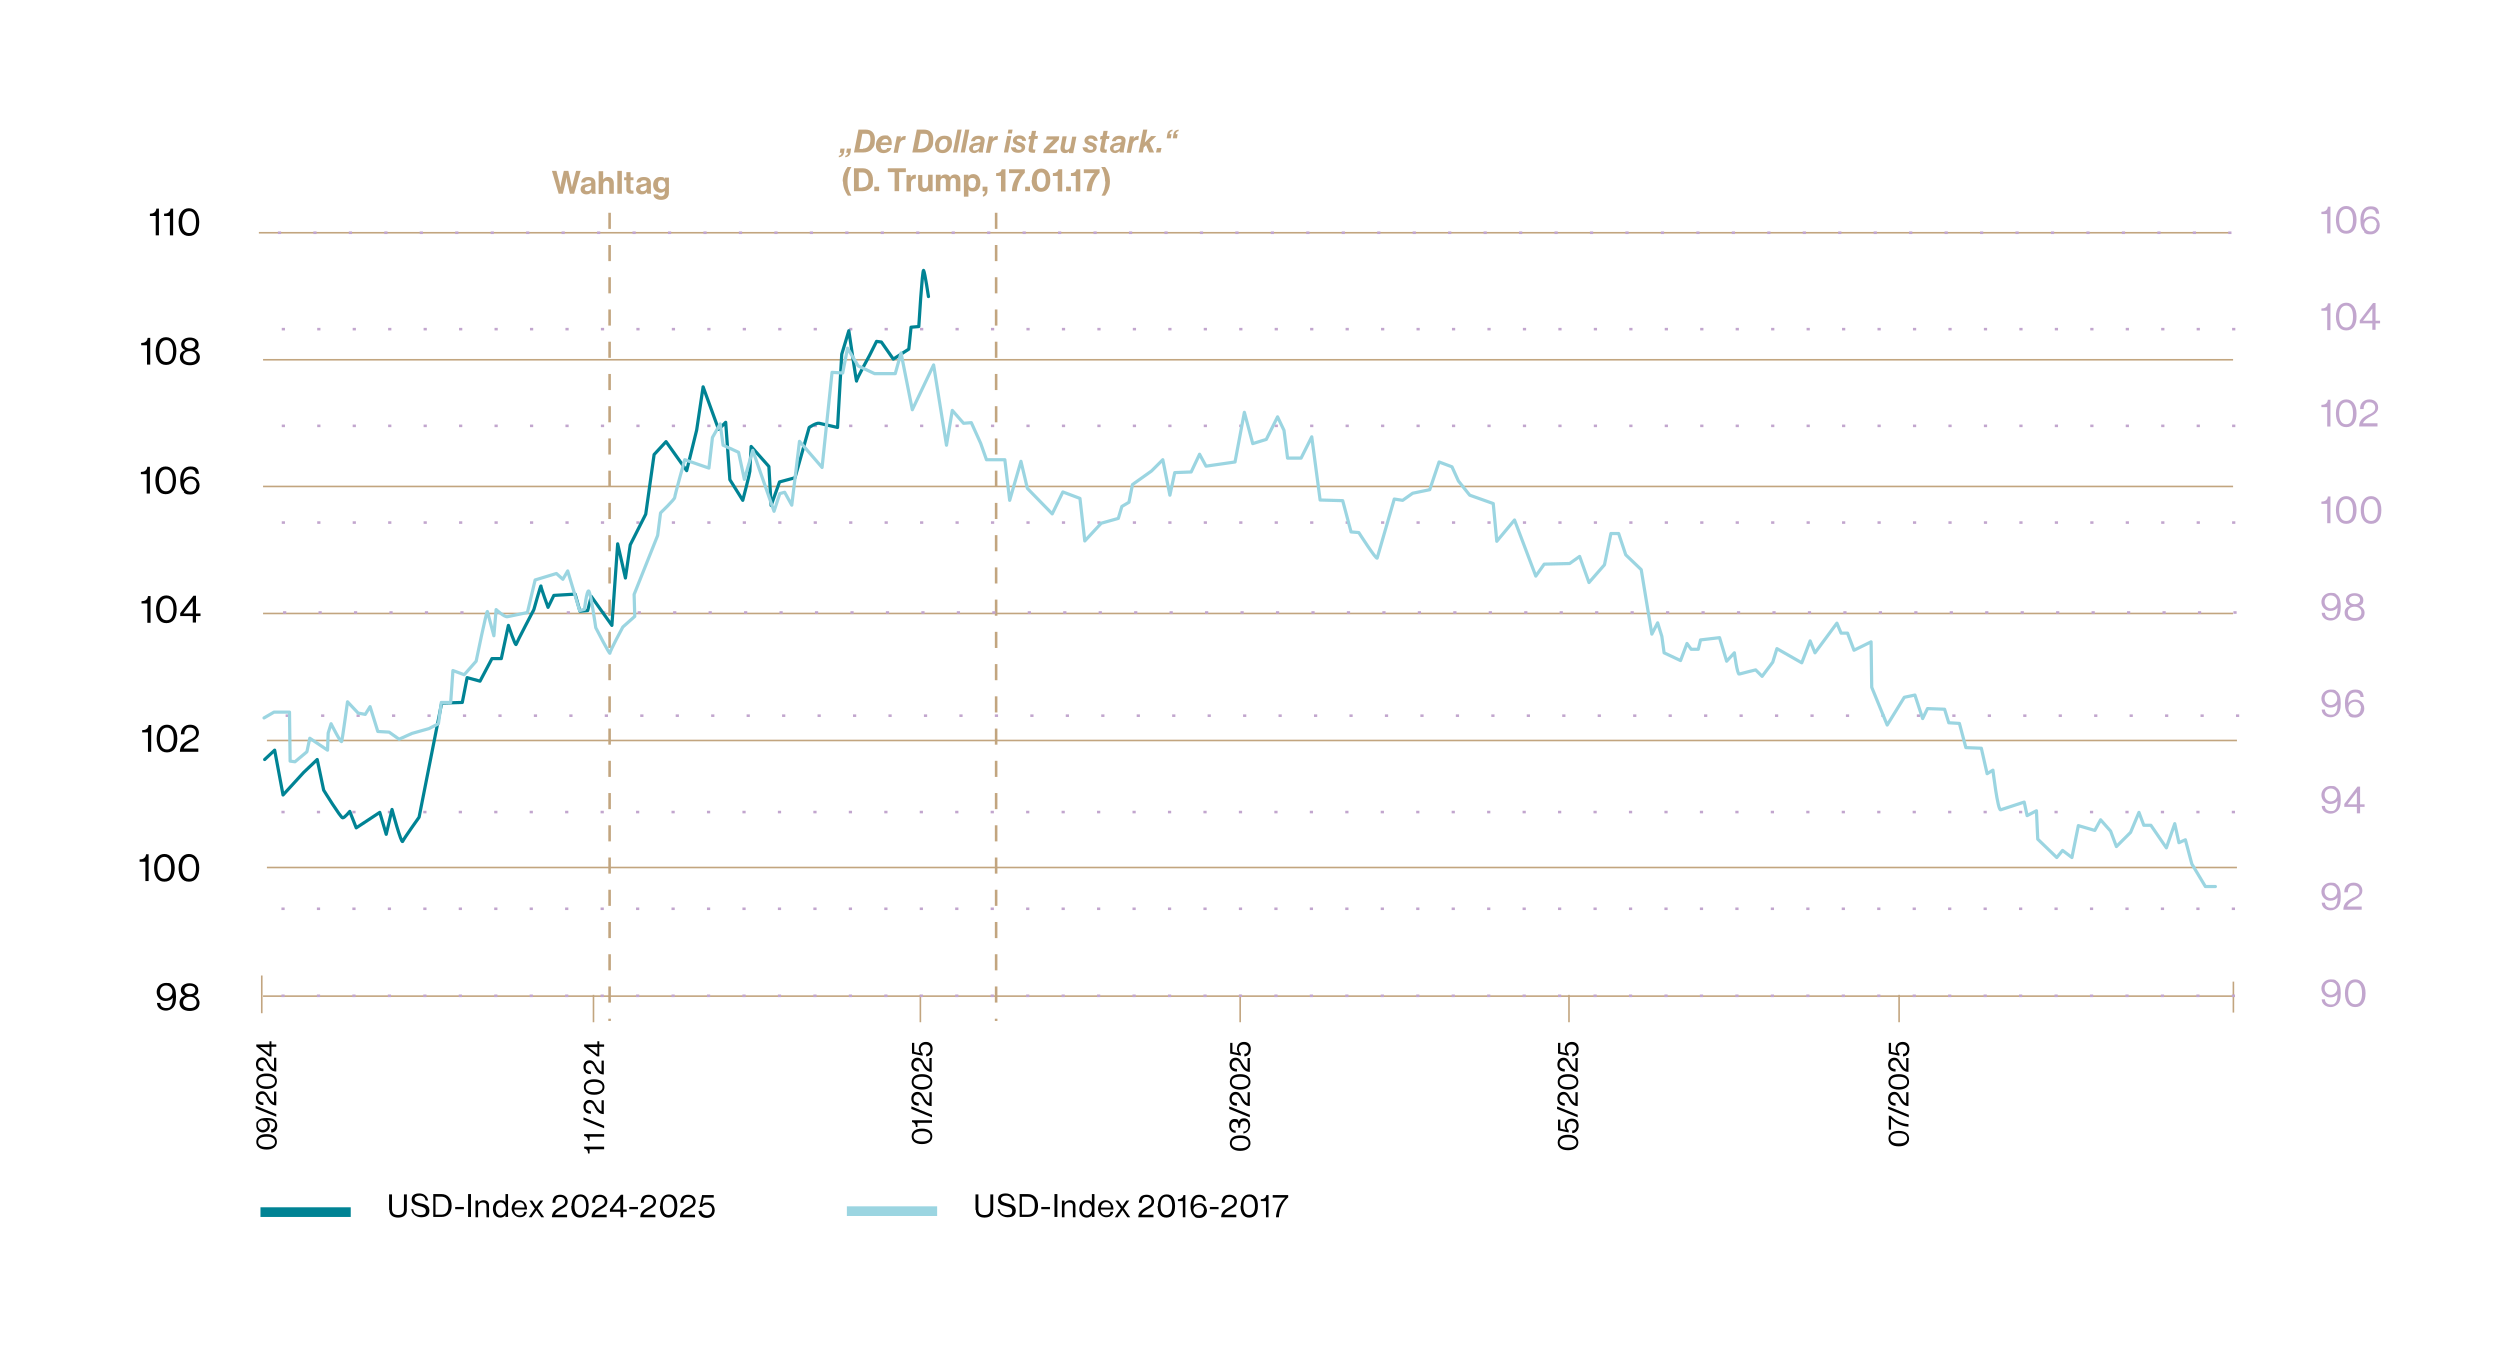<?xml version="1.0" encoding="UTF-8"?>
<svg xmlns="http://www.w3.org/2000/svg" version="1.1" viewBox="0 0 775.5 425.2">
  <defs>
    <style>
      .cls-1 {
        stroke: #9bd5e1;
      }

      .cls-1, .cls-2, .cls-3, .cls-4, .cls-5 {
        fill: none;
      }

      .cls-1, .cls-4 {
        stroke-linecap: round;
        stroke-linejoin: round;
      }

      .cls-6 {
        fill: #9bd5e1;
      }

      .cls-7 {
        isolation: isolate;
      }

      .cls-8 {
        fill: #c2a57f;
      }

      .cls-2 {
        stroke: #c2a6ce;
        stroke-dasharray: 1 10 1 10 1 10;
      }

      .cls-2, .cls-3, .cls-5 {
        stroke-miterlimit: 10;
      }

      .cls-2, .cls-5 {
        stroke-width: .8px;
      }

      .cls-3 {
        stroke-width: .5px;
      }

      .cls-3, .cls-5 {
        stroke: #c2a57f;
      }

      .cls-9 {
        fill: #c2a6ce;
      }

      .cls-4 {
        stroke: #008394;
      }

      .cls-5 {
        stroke-dasharray: 5 5 5 5 5 5;
      }

      .cls-10 {
        fill: #008394;
      }
    </style>
  </defs>
  <!-- Generator: Adobe Illustrator 28.7.4, SVG Export Plug-In . SVG Version: 1.2.0 Build 166)  -->
  <g>
    <g id="Layer_1">
      <rect class="cls-10" x="80.8" y="374.5" width="28" height="3"/>
      <g class="cls-7">
        <g class="cls-7">
          <path d="M120.7,375.3v-4.8h.9v4.7c0,1.2.7,1.7,1.9,1.7s1.8-.5,1.8-1.7v-4.7h.9v4.8c0,1.7-1.2,2.4-2.7,2.4s-2.7-.7-2.7-2.4Z"/>
          <path d="M127.3,375.1h.9c.1,1.2.9,1.8,2.2,1.8s1.7-.4,1.7-1.3-.9-1.2-2.1-1.5c-1.3-.3-2.3-.6-2.3-2s1-1.9,2.4-1.9,2.5.9,2.7,2.2h-.8c-.1-1-.8-1.5-1.8-1.5s-1.6.4-1.6,1.1.8,1,1.9,1.3c1.4.3,2.7.6,2.7,2.2s-1.1,2.1-2.6,2.1-3-1.1-3-2.6Z"/>
          <path d="M134.3,370.4h2.6c2.1,0,3.2,1.5,3.2,3.6s-1.1,3.5-3.2,3.5h-2.5v-7.1ZM136.8,376.8c1.7,0,2.3-1.1,2.3-2.8s-.6-2.8-2.3-2.8h-1.7v5.6h1.6Z"/>
          <path d="M141.2,374.4h2.7v.7h-2.7v-.7Z"/>
          <path d="M145.2,370.4h.9v7.1h-.9v-7.1Z"/>
          <path d="M148.4,373.1h0c.4-.5.9-.8,1.6-.8,1.1,0,1.7.6,1.7,1.7v3.6h-.8v-3.6c0-.7-.4-1-1.2-1s-1.4.6-1.4,1.4v3.2h-.8v-5.2h.8v.7Z"/>
          <path d="M152.9,375c0-1.7,1-2.7,2.3-2.7s1.3.4,1.6.8h0v-2.7h.8v7.1h-.8v-.6h0c-.4.5-.9.8-1.6.8-1.4,0-2.3-1.1-2.3-2.7ZM156.9,375c0-1.2-.6-2-1.6-2s-1.5.9-1.5,2,.5,2,1.5,2,1.6-.9,1.6-2Z"/>
          <path d="M158.7,375c0-1.5,1-2.7,2.4-2.7s2.4,1.2,2.4,2.9h-4c0,1,.6,1.8,1.7,1.8s1.2-.4,1.4-1.1h.8c-.2,1.1-1,1.7-2.2,1.7s-2.5-1.2-2.5-2.7ZM159.6,374.6h3.1c0-1-.6-1.7-1.5-1.7s-1.5.7-1.6,1.7Z"/>
          <path d="M165.9,374.9l-1.7-2.5h.9l1.2,1.9h0l1.3-1.9h.9l-1.7,2.4,2,2.8h-.9l-1.5-2.2h0l-1.5,2.2h-.9l1.9-2.7Z"/>
          <path d="M173.9,374.4c.9-.5,1.4-.9,1.4-1.7s-.6-1.4-1.5-1.4-.8.2-1.1.4c-.3.3-.4.7-.4,1.4h-.9c0-.9.2-1.4.6-1.9.4-.4,1.1-.6,1.8-.6,1.4,0,2.3.9,2.3,2.1s-.9,1.8-2,2.4c-.7.4-1.7,1-1.9,1.7h3.7v.8h-4.7c0-1.8,1.4-2.5,2.6-3.2Z"/>
          <path d="M177.3,374.1c0-2.2,1-3.6,2.7-3.6s2.6,1.3,2.6,3.6-.9,3.6-2.7,3.6-2.7-1.4-2.7-3.6ZM181.8,374.1c0-1.7-.6-2.9-1.8-2.9s-1.8,1.1-1.8,2.9.6,2.8,1.8,2.8,1.8-1.1,1.8-2.8Z"/>
          <path d="M186.2,374.4c.9-.5,1.4-.9,1.4-1.7s-.6-1.4-1.5-1.4-.8.2-1.1.4c-.3.3-.4.7-.4,1.4h-.9c0-.9.2-1.4.6-1.9.4-.4,1.1-.6,1.8-.6,1.4,0,2.3.9,2.3,2.1s-.9,1.8-2,2.4c-.7.4-1.7,1-1.9,1.7h3.7v.8h-4.7c0-1.8,1.4-2.5,2.6-3.2Z"/>
          <path d="M192.4,375.9h-3.2v-.8l3.4-4.5h.7v4.6h1.1v.7h-1.1v1.7h-.8v-1.7ZM190,375.2h2.4v-3.2h0l-2.4,3.2h0Z"/>
          <path d="M195.2,374.4h2.7v.7h-2.7v-.7Z"/>
          <path d="M201.3,374.4c.9-.5,1.4-.9,1.4-1.7s-.6-1.4-1.5-1.4-.8.2-1.1.4c-.3.3-.4.7-.4,1.4h-.9c0-.9.2-1.4.6-1.9.4-.4,1.1-.6,1.8-.6,1.4,0,2.3.9,2.3,2.1s-.9,1.8-2,2.4c-.7.4-1.7,1-1.9,1.7h3.7v.8h-4.7c0-1.8,1.4-2.5,2.6-3.2Z"/>
          <path d="M204.8,374.1c0-2.2,1-3.6,2.7-3.6s2.6,1.3,2.6,3.6-.9,3.6-2.7,3.6-2.7-1.4-2.7-3.6ZM209.2,374.1c0-1.7-.6-2.9-1.8-2.9s-1.8,1.1-1.8,2.9.6,2.8,1.8,2.8,1.8-1.1,1.8-2.8Z"/>
          <path d="M213.6,374.4c.9-.5,1.4-.9,1.4-1.7s-.6-1.4-1.5-1.4-.8.2-1.1.4c-.3.3-.4.7-.4,1.4h-.9c0-.9.2-1.4.6-1.9.4-.4,1.1-.6,1.8-.6,1.4,0,2.3.9,2.3,2.1s-.9,1.8-2,2.4c-.7.4-1.7,1-1.9,1.7h3.7v.8h-4.7c0-1.8,1.4-2.5,2.6-3.2Z"/>
          <path d="M216.8,375.6h.8c.1.8.7,1.4,1.7,1.4s1.6-.7,1.6-1.7-.7-1.6-1.6-1.6-1.2.3-1.5.7h-.8l.8-3.7h3.6v.8h-3.1l-.5,2.1h0c.4-.4.9-.6,1.6-.6,1.2,0,2.3.9,2.3,2.4s-1,2.4-2.5,2.4-2.5-.9-2.5-2.1Z"/>
        </g>
      </g>
      <g class="cls-7">
        <g class="cls-7">
          <path d="M302.6,375.3v-4.8h.9v4.7c0,1.2.7,1.7,1.9,1.7s1.8-.5,1.8-1.7v-4.7h.9v4.8c0,1.7-1.2,2.4-2.7,2.4s-2.7-.7-2.7-2.4Z"/>
          <path d="M309.2,375.1h.9c.1,1.2.9,1.8,2.2,1.8s1.7-.4,1.7-1.3-.9-1.2-2.1-1.5c-1.3-.3-2.3-.6-2.3-2s1-1.9,2.4-1.9,2.5.9,2.7,2.2h-.8c-.1-1-.8-1.5-1.8-1.5s-1.6.4-1.6,1.1.8,1,1.9,1.3c1.4.3,2.7.6,2.7,2.2s-1.1,2.1-2.6,2.1-3-1.1-3-2.6Z"/>
          <path d="M316.2,370.4h2.6c2.1,0,3.2,1.5,3.2,3.6s-1.1,3.5-3.2,3.5h-2.5v-7.1ZM318.7,376.8c1.7,0,2.3-1.1,2.3-2.8s-.6-2.8-2.3-2.8h-1.7v5.6h1.6Z"/>
          <path d="M323,374.4h2.7v.7h-2.7v-.7Z"/>
          <path d="M327.1,370.4h.9v7.1h-.9v-7.1Z"/>
          <path d="M330.3,373.1h0c.4-.5.9-.8,1.6-.8,1.1,0,1.7.6,1.7,1.7v3.6h-.8v-3.6c0-.7-.4-1-1.2-1s-1.4.6-1.4,1.4v3.2h-.8v-5.2h.8v.7Z"/>
          <path d="M334.8,375c0-1.7,1-2.7,2.3-2.7s1.3.4,1.6.8h0v-2.7h.8v7.1h-.8v-.6h0c-.4.5-.9.8-1.6.8-1.4,0-2.3-1.1-2.3-2.7ZM338.7,375c0-1.2-.6-2-1.6-2s-1.5.9-1.5,2,.5,2,1.5,2,1.6-.9,1.6-2Z"/>
          <path d="M340.6,375c0-1.5,1-2.7,2.4-2.7s2.4,1.2,2.4,2.9h-4c0,1,.6,1.8,1.7,1.8s1.2-.4,1.4-1.1h.8c-.2,1.1-1,1.7-2.2,1.7s-2.5-1.2-2.5-2.7ZM341.5,374.6h3.1c0-1-.6-1.7-1.5-1.7s-1.5.7-1.6,1.7Z"/>
          <path d="M347.7,374.9l-1.7-2.5h.9l1.2,1.9h0l1.3-1.9h.9l-1.7,2.4,2,2.8h-.9l-1.5-2.2h0l-1.5,2.2h-.9l1.9-2.7Z"/>
          <path d="M355.8,374.4c.9-.5,1.4-.9,1.4-1.7s-.6-1.4-1.5-1.4-.8.2-1.1.4c-.3.3-.4.7-.4,1.4h-.9c0-.9.2-1.4.6-1.9.4-.4,1.1-.6,1.8-.6,1.4,0,2.3.9,2.3,2.1s-.9,1.8-2,2.4c-.7.4-1.7,1-1.9,1.7h3.7v.8h-4.7c0-1.8,1.4-2.5,2.6-3.2Z"/>
          <path d="M359.2,374.1c0-2.2,1-3.6,2.7-3.6s2.6,1.3,2.6,3.6-.9,3.6-2.7,3.6-2.7-1.4-2.7-3.6ZM363.6,374.1c0-1.7-.6-2.9-1.8-2.9s-1.8,1.1-1.8,2.9.6,2.8,1.8,2.8,1.8-1.1,1.8-2.8Z"/>
          <path d="M366.9,372.6h-1.5v-.6c.8,0,1.6-.3,1.7-1.3h.6v6.9h-.8v-5Z"/>
          <path d="M370.3,377.1c-.7-.7-1-1.6-1-3,0-2.1.9-3.5,2.6-3.5s2,.9,2.2,1.9h-.8c0-.6-.5-1.2-1.3-1.2-1.3,0-1.8,1.1-1.8,2.8h0c.4-.6,1.1-.9,1.9-.9,1.3,0,2.2,1,2.3,2.3,0,1.3-1,2.3-2.3,2.3s-1.3-.2-1.7-.6ZM373.5,375.4c0-1-.7-1.6-1.6-1.6s-1.7.6-1.7,1.6.7,1.6,1.7,1.6,1.5-.7,1.5-1.6Z"/>
          <path d="M375.3,374.4h2.7v.7h-2.7v-.7Z"/>
          <path d="M381.5,374.4c.9-.5,1.4-.9,1.4-1.7s-.6-1.4-1.5-1.4-.8.2-1.1.4c-.3.3-.4.7-.4,1.4h-.9c0-.9.2-1.4.6-1.9.4-.4,1.1-.6,1.8-.6,1.4,0,2.3.9,2.3,2.1s-.9,1.8-2,2.4c-.7.4-1.7,1-1.9,1.7h3.7v.8h-4.7c0-1.8,1.4-2.5,2.6-3.2Z"/>
          <path d="M384.9,374.1c0-2.2,1-3.6,2.7-3.6s2.6,1.3,2.6,3.6-.9,3.6-2.7,3.6-2.7-1.4-2.7-3.6ZM389.3,374.1c0-1.7-.6-2.9-1.8-2.9s-1.8,1.1-1.8,2.9.6,2.8,1.8,2.8,1.8-1.1,1.8-2.8Z"/>
          <path d="M392.6,372.6h-1.5v-.6c.8,0,1.6-.3,1.7-1.3h.7v6.9h-.8v-5Z"/>
          <path d="M398.7,371.5h0s-3.9,0-3.9,0v-.8h4.8v.7c-1.4,1.2-2.8,3.4-2.9,6.2h-.9c.1-2.4,1.4-4.8,2.9-6.1Z"/>
        </g>
      </g>
      <rect class="cls-6" x="262.7" y="374.2" width="28" height="3"/>
      <g class="cls-7">
        <g class="cls-7">
          <path d="M48.7,311.1h1c0,.9.7,1.6,1.8,1.6s1.1-.2,1.4-.5c.5-.5.7-1.5.7-2.7h0c-.5.7-1.3,1-2.3,1-1.5,0-2.7-1.2-2.7-2.8,0-1.5,1.2-2.8,2.9-2.8s1.4.3,1.9.6c.9.7,1.2,1.9,1.2,3.7s-.3,2.9-1.2,3.6c-.5.4-1.2.7-1.9.7-1.6,0-2.8-1-2.8-2.4ZM53.5,307.7c0-1.2-.9-2-2-2s-1.9.8-1.9,2,.9,2,1.9,2,2-.8,2-2Z"/>
          <path d="M55.7,311c0-1.2.8-1.8,1.7-2.1h0c-.8-.3-1.3-.9-1.3-1.8,0-1.3,1.2-2.1,2.7-2.1s2.7.8,2.7,2.1-.5,1.5-1.3,1.8h0c.9.3,1.7,1.1,1.7,2.2,0,1.9-1.6,2.5-3.1,2.5s-3.1-.7-3.1-2.5ZM61,311c0-1.1-.8-1.8-2.1-1.8s-2.1.7-2.1,1.8.8,1.7,2.1,1.7,2.1-.6,2.1-1.7ZM60.6,307.1c0-.8-.7-1.3-1.7-1.3s-1.7.5-1.7,1.3.7,1.3,1.7,1.3,1.7-.5,1.7-1.3Z"/>
        </g>
      </g>
      <g class="cls-7">
        <g class="cls-7">
          <path d="M45.5,147.1h-1.8v-.7c1,0,1.9-.4,2-1.6h.8v8.3h-1v-6Z"/>
          <path d="M48.2,149c0-2.7,1.3-4.3,3.2-4.3s3.2,1.6,3.2,4.3-1.1,4.3-3.2,4.3-3.2-1.7-3.2-4.3ZM53.6,149c0-2.1-.7-3.4-2.1-3.4s-2.2,1.3-2.2,3.4.7,3.4,2.2,3.4,2.1-1.3,2.1-3.4Z"/>
          <path d="M57.1,152.5c-.9-.8-1.2-1.9-1.2-3.6,0-2.6,1.1-4.2,3.2-4.2s2.5,1.1,2.6,2.3h-1c0-.8-.6-1.4-1.6-1.4-1.6,0-2.2,1.3-2.2,3.3h0c.5-.7,1.3-1.1,2.3-1.1,1.5,0,2.7,1.2,2.7,2.8,0,1.5-1.2,2.8-2.8,2.8s-1.6-.3-2.1-.7ZM61,150.5c0-1.2-.8-2-1.9-2s-2,.8-2,2,.9,2,2,2,1.8-.8,1.8-2Z"/>
        </g>
      </g>
      <g class="cls-7">
        <g class="cls-7">
          <path d="M45.6,107.1h-1.8v-.7c1,0,1.9-.4,2-1.6h.8v8.3h-1v-6Z"/>
          <path d="M48.3,108.9c0-2.7,1.3-4.3,3.2-4.3s3.2,1.6,3.2,4.3-1.1,4.3-3.2,4.3-3.2-1.7-3.2-4.3ZM53.7,108.9c0-2.1-.7-3.4-2.1-3.4s-2.2,1.3-2.2,3.4.7,3.4,2.2,3.4,2.1-1.3,2.1-3.4Z"/>
          <path d="M55.8,110.7c0-1.2.8-1.8,1.7-2.1h0c-.8-.3-1.3-.9-1.3-1.8,0-1.3,1.2-2.1,2.7-2.1s2.7.8,2.7,2.1-.5,1.5-1.3,1.8h0c.9.3,1.7,1.1,1.7,2.2,0,1.9-1.6,2.5-3.1,2.5s-3.1-.7-3.1-2.5ZM61,110.7c0-1.1-.8-1.8-2.1-1.8s-2.1.7-2.1,1.8.8,1.7,2.1,1.7,2.1-.6,2.1-1.7ZM60.6,106.8c0-.8-.7-1.3-1.7-1.3s-1.7.5-1.7,1.3.7,1.3,1.7,1.3,1.7-.5,1.7-1.3Z"/>
        </g>
      </g>
      <line class="cls-3" x1="693.9" y1="229.7" x2="82.8" y2="229.7"/>
      <line class="cls-3" x1="691.4" y1="72.2" x2="80.3" y2="72.2"/>
      <g class="cls-7">
        <g class="cls-7">
          <path d="M48.3,67h-1.8v-.7c1,0,1.9-.4,2-1.6h.8v8.3h-1v-6Z"/>
          <path d="M52.7,67h-1.8v-.7c1,0,1.9-.4,2-1.6h.8v8.3h-1v-6Z"/>
          <path d="M55.4,68.9c0-2.7,1.3-4.3,3.2-4.3s3.2,1.6,3.2,4.3-1.1,4.3-3.2,4.3-3.2-1.7-3.2-4.3ZM60.8,68.9c0-2.1-.7-3.4-2.1-3.4s-2.2,1.3-2.2,3.4.7,3.4,2.2,3.4,2.1-1.3,2.1-3.4Z"/>
        </g>
      </g>
      <g class="cls-7">
        <g class="cls-7">
          <path d="M45.7,187.2h-1.8v-.7c1,0,1.9-.4,2-1.6h.8v8.3h-1v-6Z"/>
          <path d="M48.4,189c0-2.7,1.3-4.3,3.2-4.3s3.2,1.6,3.2,4.3-1.1,4.3-3.2,4.3-3.2-1.7-3.2-4.3ZM53.8,189c0-2.1-.7-3.4-2.1-3.4s-2.2,1.3-2.2,3.4.7,3.4,2.2,3.4,2.1-1.3,2.1-3.4Z"/>
          <path d="M59.8,191.1h-3.9v-.9l4.1-5.4h.8v5.5h1.4v.8h-1.4v2h-1v-2ZM56.9,190.3h2.9v-3.8h0l-2.9,3.8h0Z"/>
        </g>
      </g>
      <line class="cls-3" x1="692.7" y1="190.3" x2="81.6" y2="190.3"/>
      <line class="cls-3" x1="692.7" y1="111.6" x2="81.6" y2="111.6"/>
      <g class="cls-7">
        <g class="cls-7">
          <path d="M45.9,227.2h-1.8v-.7c1,0,1.9-.4,2-1.6h.8v8.3h-1v-6Z"/>
          <path d="M48.6,229.1c0-2.7,1.3-4.3,3.2-4.3s3.2,1.6,3.2,4.3-1.1,4.3-3.2,4.3-3.2-1.7-3.2-4.3ZM53.9,229.1c0-2.1-.7-3.4-2.1-3.4s-2.2,1.3-2.2,3.4.7,3.4,2.2,3.4,2.1-1.3,2.1-3.4Z"/>
          <path d="M59.1,229.4c1.1-.6,1.7-1,1.7-2s-.7-1.7-1.8-1.7-1,.2-1.3.5c-.3.3-.5.8-.5,1.6h-1.1c0-1.1.3-1.7.8-2.2.5-.5,1.3-.8,2.1-.8,1.7,0,2.7,1.1,2.7,2.5s-1.1,2.1-2.4,2.8c-.9.5-2,1.2-2.3,2.1h4.5v1h-5.7c0-2.2,1.6-3,3.1-3.8Z"/>
        </g>
      </g>
      <line class="cls-3" x1="692.7" y1="150.9" x2="81.6" y2="150.9"/>
      <g class="cls-7">
        <g class="cls-7">
          <path d="M45.1,267.3h-1.8v-.7c1,0,1.9-.4,2-1.6h.8v8.3h-1v-6Z"/>
          <path d="M47.8,269.2c0-2.7,1.3-4.3,3.2-4.3s3.2,1.6,3.2,4.3-1.1,4.3-3.2,4.3-3.2-1.7-3.2-4.3ZM53.1,269.2c0-2.1-.7-3.4-2.1-3.4s-2.2,1.3-2.2,3.4.7,3.4,2.2,3.4,2.1-1.3,2.1-3.4Z"/>
          <path d="M55.4,269.2c0-2.7,1.3-4.3,3.2-4.3s3.2,1.6,3.2,4.3-1.1,4.3-3.2,4.3-3.2-1.7-3.2-4.3ZM60.8,269.2c0-2.1-.7-3.4-2.1-3.4s-2.2,1.3-2.2,3.4.7,3.4,2.2,3.4,2.1-1.3,2.1-3.4Z"/>
        </g>
      </g>
      <line class="cls-3" x1="693.9" y1="269.1" x2="82.8" y2="269.1"/>
      <g class="cls-7">
        <g class="cls-7">
          <path d="M82.7,356.6c-2,0-3.2-.9-3.2-2.4s1.2-2.4,3.2-2.4,3.2.9,3.2,2.4-1.3,2.4-3.2,2.4ZM82.7,352.6c-1.6,0-2.6.5-2.6,1.6s1,1.6,2.6,1.6,2.6-.5,2.6-1.6-1-1.6-2.6-1.6Z"/>
          <path d="M84.1,351.1v-.8c.7,0,1.2-.5,1.2-1.3s-.1-.8-.4-1c-.4-.4-1.1-.5-2-.5h0c.5.4.8,1,.8,1.7,0,1.1-.9,2-2.1,2.1-1.2,0-2.1-.9-2.1-2.2s.2-1.1.5-1.4c.5-.7,1.4-.9,2.8-.9s2.2.3,2.7.9c.3.4.5.9.5,1.5,0,1.2-.7,2.1-1.8,2.1ZM81.5,347.5c-.9,0-1.5.7-1.5,1.5s.6,1.5,1.5,1.5,1.5-.6,1.5-1.4-.6-1.5-1.5-1.5Z"/>
          <path d="M79.3,343.8v-.8l6.4,2.6v.8l-6.4-2.6Z"/>
          <path d="M82.9,340.6c-.5-.8-.8-1.3-1.5-1.3s-1.3.5-1.3,1.3.1.8.4,1c.3.2.6.4,1.2.4v.8c-.8,0-1.3-.2-1.7-.6-.4-.4-.6-1-.6-1.6,0-1.3.8-2.1,1.9-2.1s1.6.8,2.1,1.8c.4.7.9,1.5,1.6,1.7v-3.4h.7v4.3c-1.6,0-2.3-1.2-2.9-2.3Z"/>
          <path d="M82.7,337.8c-2,0-3.2-.9-3.2-2.4s1.2-2.4,3.2-2.4,3.2.9,3.2,2.4-1.3,2.4-3.2,2.4ZM82.7,333.8c-1.6,0-2.6.5-2.6,1.6s1,1.6,2.6,1.6,2.6-.5,2.6-1.6-1-1.6-2.6-1.6Z"/>
          <path d="M82.9,330.1c-.5-.8-.8-1.3-1.5-1.3s-1.3.5-1.3,1.3.1.8.4,1c.3.2.6.4,1.2.4v.8c-.8,0-1.3-.2-1.7-.6-.4-.4-.6-1-.6-1.6,0-1.3.8-2.1,1.9-2.1s1.6.8,2.1,1.8c.4.7.9,1.5,1.6,1.7v-3.4h.7v4.3c-1.6,0-2.3-1.2-2.9-2.3Z"/>
          <path d="M84.2,324.8v2.9h-.7l-4-3.1v-.6h4.1v-1h.6v1h1.5v.7h-1.5ZM83.6,327v-2.2h-2.9s2.9,2.2,2.9,2.2h0Z"/>
        </g>
      </g>
      <g class="cls-7">
        <g class="cls-7">
          <path d="M182.9,356.5v1.3h-.5c0-.8-.3-1.4-1.2-1.5v-.6h6.2v.8h-4.5Z"/>
          <path d="M182.9,352.5v1.4h-.5c0-.8-.3-1.4-1.2-1.5v-.6h6.2v.8h-4.5Z"/>
          <path d="M181,347.4v-.8l6.4,2.6v.8l-6.4-2.6Z"/>
          <path d="M184.5,343.3c-.5-.8-.8-1.3-1.5-1.3s-1.3.5-1.3,1.3.1.8.4,1c.3.2.6.4,1.2.4v.8c-.8,0-1.3-.2-1.7-.6-.4-.4-.6-1-.6-1.6,0-1.3.8-2.1,1.9-2.1s1.6.8,2.1,1.8c.4.7.9,1.5,1.6,1.7v-3.4h.7v4.3c-1.6,0-2.3-1.2-2.9-2.3Z"/>
          <path d="M184.3,339.6c-2,0-3.2-.9-3.2-2.4s1.2-2.4,3.2-2.4,3.2.9,3.2,2.4-1.3,2.4-3.2,2.4ZM184.3,335.6c-1.6,0-2.6.5-2.6,1.6s1,1.6,2.6,1.6,2.6-.5,2.6-1.6-1-1.6-2.6-1.6Z"/>
          <path d="M184.5,331c-.5-.8-.8-1.3-1.5-1.3s-1.3.5-1.3,1.3.1.8.4,1c.3.2.6.4,1.2.4v.8c-.8,0-1.3-.2-1.7-.6-.4-.4-.6-1-.6-1.6,0-1.3.8-2.1,1.9-2.1s1.6.8,2.1,1.8c.4.7.9,1.5,1.6,1.7v-3.4h.7v4.3c-1.6,0-2.3-1.2-2.9-2.3Z"/>
          <path d="M185.9,324.8v2.9h-.7l-4-3.1v-.6h4.1v-1h.6v1h1.5v.7h-1.5ZM185.3,327v-2.2h-2.9s2.9,2.2,2.9,2.2h0Z"/>
        </g>
      </g>
      <g class="cls-7">
        <g class="cls-7">
          <path d="M286,354.9c-2,0-3.2-.9-3.2-2.4s1.2-2.4,3.2-2.4,3.2.9,3.2,2.4-1.3,2.4-3.2,2.4ZM286,350.9c-1.6,0-2.6.5-2.6,1.6s1,1.6,2.6,1.6,2.6-.5,2.6-1.6-1-1.6-2.6-1.6Z"/>
          <path d="M284.6,348.2v1.4h-.5c0-.8-.3-1.4-1.2-1.5v-.6h6.2v.8h-4.5Z"/>
          <path d="M282.7,344v-.8l6.4,2.6v.8l-6.4-2.6Z"/>
          <path d="M286.2,340.8c-.5-.8-.8-1.3-1.5-1.3s-1.3.5-1.3,1.3.1.8.4,1c.3.2.6.4,1.2.4v.8c-.8,0-1.3-.2-1.7-.6-.4-.4-.6-1-.6-1.6,0-1.3.8-2.1,1.9-2.1s1.6.8,2.1,1.8c.4.7.9,1.5,1.6,1.7v-3.4h.7v4.3c-1.6,0-2.3-1.2-2.9-2.3Z"/>
          <path d="M286,338c-2,0-3.2-.9-3.2-2.4s1.2-2.4,3.2-2.4,3.2.9,3.2,2.4-1.3,2.4-3.2,2.4ZM286,334c-1.6,0-2.6.5-2.6,1.6s1,1.6,2.6,1.6,2.6-.5,2.6-1.6-1-1.6-2.6-1.6Z"/>
          <path d="M286.2,330.2c-.5-.8-.8-1.3-1.5-1.3s-1.3.5-1.3,1.3.1.8.4,1c.3.2.6.4,1.2.4v.8c-.8,0-1.3-.2-1.7-.6-.4-.4-.6-1-.6-1.6,0-1.3.8-2.1,1.9-2.1s1.6.8,2.1,1.8c.4.7.9,1.5,1.6,1.7v-3.4h.7v4.3c-1.6,0-2.3-1.2-2.9-2.3Z"/>
          <path d="M287.3,327.6v-.7c.8,0,1.3-.6,1.3-1.5s-.6-1.4-1.5-1.4-1.5.6-1.5,1.4.3,1.1.6,1.4v.7l-3.3-.7v-3.3h.7v2.8l1.9.4h0c-.3-.4-.5-.8-.5-1.4,0-1.1.8-2.1,2.2-2.1s2.1.9,2.1,2.2-.8,2.2-1.9,2.3Z"/>
        </g>
      </g>
      <g class="cls-7">
        <g class="cls-7">
          <path d="M384.7,357c-2,0-3.2-.9-3.2-2.4s1.2-2.4,3.2-2.4,3.2.9,3.2,2.4-1.3,2.4-3.2,2.4ZM384.7,353c-1.6,0-2.6.5-2.6,1.6s1,1.6,2.6,1.6,2.6-.5,2.6-1.6-1-1.6-2.6-1.6Z"/>
          <path d="M385.7,351.7v-.7c1,0,1.5-.7,1.5-1.7s-.4-1.5-1.3-1.5-1.2.6-1.2,1.6v.4h-.6v-.4c0-1-.4-1.4-1.1-1.4s-1.1.6-1.1,1.3.6,1.4,1.4,1.4v.7c-1.2,0-2-.8-2-2.2s.6-2.1,1.7-2.1,1.1.4,1.3,1h0c.2-.9.8-1.2,1.6-1.2,1.2,0,1.9,1,1.9,2.2s-.8,2.4-2.2,2.5Z"/>
          <path d="M381.3,344v-.8l6.4,2.6v.8l-6.4-2.6Z"/>
          <path d="M384.9,340.8c-.5-.8-.8-1.3-1.5-1.3s-1.3.5-1.3,1.3.1.8.4,1c.3.2.6.4,1.2.4v.8c-.8,0-1.3-.2-1.7-.6-.4-.4-.6-1-.6-1.6,0-1.3.8-2.1,1.9-2.1s1.6.8,2.1,1.8c.4.7.9,1.5,1.6,1.7v-3.4h.7v4.3c-1.6,0-2.3-1.2-2.9-2.3Z"/>
          <path d="M384.7,338c-2,0-3.2-.9-3.2-2.4s1.2-2.4,3.2-2.4,3.2.9,3.2,2.4-1.3,2.4-3.2,2.4ZM384.7,334c-1.6,0-2.6.5-2.6,1.6s1,1.6,2.6,1.6,2.6-.5,2.6-1.6-1-1.6-2.6-1.6Z"/>
          <path d="M384.9,330.2c-.5-.8-.8-1.3-1.5-1.3s-1.3.5-1.3,1.3.1.8.4,1c.3.2.6.4,1.2.4v.8c-.8,0-1.3-.2-1.7-.6-.4-.4-.6-1-.6-1.6,0-1.3.8-2.1,1.9-2.1s1.6.8,2.1,1.8c.4.7.9,1.5,1.6,1.7v-3.4h.7v4.3c-1.6,0-2.3-1.2-2.9-2.3Z"/>
          <path d="M386,327.6v-.7c.8,0,1.3-.6,1.3-1.5s-.6-1.4-1.5-1.4-1.5.6-1.5,1.4.3,1.1.6,1.4v.7l-3.3-.7v-3.3h.7v2.8l1.9.4h0c-.3-.4-.5-.8-.5-1.4,0-1.1.8-2.1,2.2-2.1s2.1.9,2.1,2.2-.8,2.2-1.9,2.3Z"/>
        </g>
      </g>
      <g class="cls-7">
        <g class="cls-7">
          <path d="M486.4,356.8c-2,0-3.2-.9-3.2-2.4s1.2-2.4,3.2-2.4,3.2.9,3.2,2.4-1.3,2.4-3.2,2.4ZM486.4,352.8c-1.6,0-2.6.5-2.6,1.6s1,1.6,2.6,1.6,2.6-.5,2.6-1.6-1-1.6-2.6-1.6Z"/>
          <path d="M487.7,351.4v-.7c.8,0,1.3-.6,1.3-1.5s-.6-1.4-1.5-1.4-1.5.6-1.5,1.4.3,1.1.6,1.4v.7l-3.3-.7v-3.3h.7v2.8l1.9.4h0c-.3-.4-.5-.8-.5-1.4,0-1.1.8-2.1,2.2-2.1s2.1.9,2.1,2.2-.8,2.2-1.9,2.3Z"/>
          <path d="M483,344v-.8l6.4,2.6v.8l-6.4-2.6Z"/>
          <path d="M486.6,340.8c-.5-.8-.8-1.3-1.5-1.3s-1.3.5-1.3,1.3.1.8.4,1c.3.2.6.4,1.2.4v.8c-.8,0-1.3-.2-1.7-.6-.4-.4-.6-1-.6-1.6,0-1.3.8-2.1,1.9-2.1s1.6.8,2.1,1.8c.4.7.9,1.5,1.6,1.7v-3.4h.7v4.3c-1.6,0-2.3-1.2-2.9-2.3Z"/>
          <path d="M486.4,338c-2,0-3.2-.9-3.2-2.4s1.2-2.4,3.2-2.4,3.2.9,3.2,2.4-1.3,2.4-3.2,2.4ZM486.4,334c-1.6,0-2.6.5-2.6,1.6s1,1.6,2.6,1.6,2.6-.5,2.6-1.6-1-1.6-2.6-1.6Z"/>
          <path d="M486.6,330.2c-.5-.8-.8-1.3-1.5-1.3s-1.3.5-1.3,1.3.1.8.4,1c.3.2.6.4,1.2.4v.8c-.8,0-1.3-.2-1.7-.6-.4-.4-.6-1-.6-1.6,0-1.3.8-2.1,1.9-2.1s1.6.8,2.1,1.8c.4.7.9,1.5,1.6,1.7v-3.4h.7v4.3c-1.6,0-2.3-1.2-2.9-2.3Z"/>
          <path d="M487.7,327.6v-.7c.8,0,1.3-.6,1.3-1.5s-.6-1.4-1.5-1.4-1.5.6-1.5,1.4.3,1.1.6,1.4v.7l-3.3-.7v-3.3h.7v2.8l1.9.4h0c-.3-.4-.5-.8-.5-1.4,0-1.1.8-2.1,2.2-2.1s2.1.9,2.1,2.2-.8,2.2-1.9,2.3Z"/>
        </g>
      </g>
      <g class="cls-7">
        <g class="cls-7">
          <path d="M589,355.6c-2,0-3.2-.9-3.2-2.4s1.2-2.4,3.2-2.4,3.2.9,3.2,2.4-1.3,2.4-3.2,2.4ZM589,351.5c-1.6,0-2.6.5-2.6,1.6s1,1.6,2.6,1.6,2.6-.5,2.6-1.6-1-1.6-2.6-1.6Z"/>
          <path d="M586.6,346.9h0v3.5h-.7v-4.3h.6c1.1,1.3,3.1,2.5,5.5,2.6v.8c-2.2-.1-4.4-1.3-5.5-2.6Z"/>
          <path d="M585.7,344v-.8l6.4,2.6v.8l-6.4-2.6Z"/>
          <path d="M589.2,340.8c-.5-.8-.8-1.3-1.5-1.3s-1.3.5-1.3,1.3.1.8.4,1c.3.2.6.4,1.2.4v.8c-.8,0-1.3-.2-1.7-.6-.4-.4-.6-1-.6-1.6,0-1.3.8-2.1,1.9-2.1s1.6.8,2.1,1.8c.4.7.9,1.5,1.6,1.7v-3.4h.7v4.3c-1.6,0-2.3-1.2-2.9-2.3Z"/>
          <path d="M589,338c-2,0-3.2-.9-3.2-2.4s1.2-2.4,3.2-2.4,3.2.9,3.2,2.4-1.3,2.4-3.2,2.4ZM589,334c-1.6,0-2.6.5-2.6,1.6s1,1.6,2.6,1.6,2.6-.5,2.6-1.6-1-1.6-2.6-1.6Z"/>
          <path d="M589.2,330.2c-.5-.8-.8-1.3-1.5-1.3s-1.3.5-1.3,1.3.1.8.4,1c.3.2.6.4,1.2.4v.8c-.8,0-1.3-.2-1.7-.6-.4-.4-.6-1-.6-1.6,0-1.3.8-2.1,1.9-2.1s1.6.8,2.1,1.8c.4.7.9,1.5,1.6,1.7v-3.4h.7v4.3c-1.6,0-2.3-1.2-2.9-2.3Z"/>
          <path d="M590.3,327.6v-.7c.8,0,1.3-.6,1.3-1.5s-.6-1.4-1.5-1.4-1.5.6-1.5,1.4.3,1.1.6,1.4v.7l-3.3-.7v-3.3h.7v2.8l1.9.4h0c-.3-.4-.5-.8-.5-1.4,0-1.1.8-2.1,2.2-2.1s2.1.9,2.1,2.2-.8,2.2-1.9,2.3Z"/>
        </g>
      </g>
      <g>
        <line class="cls-3" x1="692.7" y1="309" x2="81.6" y2="309"/>
        <line class="cls-3" x1="81.2" y1="314.3" x2="81.2" y2="302.6"/>
        <line class="cls-3" x1="692.8" y1="314.1" x2="692.8" y2="304.5"/>
      </g>
      <line class="cls-5" x1="189.1" y1="66" x2="189.1" y2="316.7"/>
      <line class="cls-5" x1="309" y1="66" x2="309" y2="316.7"/>
      <g class="cls-7">
        <g class="cls-7">
          <path class="cls-8" d="M171.1,53h1.5l.9,3.5c.1.6.3,1.6.3,1.6h0s.2-.9.3-1.5l.8-3.6h1.4l.8,3.6c.1.6.3,1.5.3,1.5h0s.2-.9.4-1.6l.9-3.5h1.4l-2,7.1h-1.3l-.9-3.8c-.1-.5-.2-1.3-.2-1.3h0s-.1.8-.2,1.3l-.9,3.8h-1.3l-2.1-7.1Z"/>
          <path class="cls-8" d="M183.4,59.6h0c-.3.4-.6.7-1.5.7s-1.8-.5-1.8-1.6.9-1.5,2.1-1.6c.8-.1,1.2-.2,1.2-.6s-.3-.6-.9-.6-.9.2-1,.7h-1.2c0-.9.7-1.7,2.2-1.7s2.2.7,2.2,1.9v2.6c0,.4,0,.6.2.7h0s-1.3,0-1.3,0c0,0-.1-.3-.2-.6ZM183.4,58.3v-.8c-.2.1-.6.2-.9.3-.7.2-1.1.3-1.1.8s.3.7.8.7c.8,0,1.2-.5,1.2-1Z"/>
          <path class="cls-8" d="M187.1,55.7h0c.4-.5.8-.8,1.5-.8,1.1,0,1.8.8,1.8,1.9v3.3h-1.4v-3.1c0-.5-.3-.9-.9-.9s-1,.5-1,1.2v2.9h-1.4v-7.1h1.4v2.7Z"/>
          <path class="cls-8" d="M191.5,53h1.4v7.1h-1.4v-7.1Z"/>
          <path class="cls-8" d="M193.6,55h.7v-1.6h1.3v1.6h.9v.9h-.9v2.7c0,.4.2.5.5.5s.4,0,.4,0v1s-.3,0-.8,0-1.4-.3-1.4-1.2v-3h-.7v-.9Z"/>
          <path class="cls-8" d="M200.6,59.6h0c-.3.4-.6.7-1.5.7s-1.8-.5-1.8-1.6.9-1.5,2.1-1.6c.8-.1,1.2-.2,1.2-.6s-.3-.6-.9-.6-.9.2-1,.7h-1.2c0-.9.7-1.7,2.2-1.7s2.2.7,2.2,1.9v2.6c0,.4,0,.6.2.7h0s-1.3,0-1.3,0c0,0-.1-.3-.2-.6ZM200.6,58.3v-.8c-.2.1-.6.2-.9.3-.7.2-1.1.3-1.1.8s.3.7.8.7c.8,0,1.2-.5,1.2-1Z"/>
          <path class="cls-8" d="M202.8,60.3h1.3c.1.3.4.6,1,.6s1.1-.4,1.1-1.1v-.6h0c-.3.3-.7.6-1.3.6-1.1,0-2.3-.9-2.3-2.4s.9-2.5,2.2-2.5,1.1.2,1.4.7h0v-.5h1.3v4.7c0,.7-.2,1.2-.6,1.6-.4.4-1.1.6-1.8.6-1.4,0-2.3-.6-2.4-1.6ZM206.4,57.3c0-.8-.4-1.4-1.2-1.4s-1.1.5-1.1,1.4.5,1.4,1.2,1.4,1.2-.6,1.2-1.4Z"/>
        </g>
      </g>
      <g class="cls-7">
        <g class="cls-7">
          <path class="cls-8" d="M260.3,48.3c.4,0,.7-.4.8-.9h-.6l.2-1.3h1.3l-.2,1.3c-.2,1-.9,1.3-1.6,1.4v-.5ZM262.3,48.3c.4,0,.7-.4.8-.9h-.6l.2-1.3h1.3l-.2,1.3c-.2,1-.9,1.3-1.6,1.4v-.5Z"/>
          <path class="cls-8" d="M266.2,40.2h2.3c1.8,0,2.9,1,2.9,3s-.3,2.3-1,3.1c-.6.7-1.6,1-2.7,1h-2.8l1.4-7.1ZM267.7,46.1c1.5,0,2.3-1.1,2.3-2.8s-.5-1.8-1.6-1.8h-.9l-.9,4.7h1.1Z"/>
          <path class="cls-8" d="M273.2,45.2c0,.8.3,1.3,1,1.3s.9-.2,1-.6h1.3c-.2.5-.4.9-.8,1.1-.4.3-1,.5-1.6.5-1.3,0-2.4-.7-2.4-2.4s1.1-3.1,2.7-3.1.9.1,1.3.3c.8.5,1,1.5.9,2.7h-3.6ZM273.4,44.2h2.2c0-.6-.2-1.1-.9-1.1s-1.1.5-1.3,1.1Z"/>
          <path class="cls-8" d="M279.3,43.1h0c.3-.5.7-.9,1.3-.9s.3,0,.4,0l-.2,1.2h0c-.9-.1-1.6.3-1.8,1.5l-.5,2.5h-1.3l1-5.1h1.3l-.2.8Z"/>
          <path class="cls-8" d="M284.3,40.2h2.3c1.8,0,2.9,1,2.9,3s-.3,2.3-1,3.1c-.6.7-1.6,1-2.7,1h-2.8l1.4-7.1ZM285.8,46.1c1.5,0,2.3-1.1,2.3-2.8s-.5-1.8-1.6-1.8h-.9l-.9,4.7h1.1Z"/>
          <path class="cls-8" d="M290,45.1c0-1.6,1.1-3,2.9-3s2.4.8,2.4,2.3-1.1,3.1-2.8,3.1-2.4-.8-2.4-2.4ZM292.4,46.5c1,0,1.5-1.1,1.5-2.1s-.3-1.3-1.1-1.3-1.5,1.1-1.5,2.1.3,1.3,1.1,1.3Z"/>
          <path class="cls-8" d="M297,40.2h1.3l-1.4,7.1h-1.3l1.4-7.1Z"/>
          <path class="cls-8" d="M299.4,40.2h1.3l-1.4,7.1h-1.3l1.4-7.1Z"/>
          <path class="cls-8" d="M303.6,46.8h0c-.3.3-.7.7-1.4.7s-1.6-.5-1.6-1.5,1.1-1.6,2.3-1.7c1,0,1.3-.1,1.3-.6s-.3-.6-.8-.6-.9.2-1,.7h-1.2c.2-1,1-1.7,2.3-1.7s2.2.5,1.9,2l-.5,2.5c0,.3,0,.6,0,.7h0s-1.3,0-1.3,0c0-.1,0-.3,0-.6ZM302.6,46.6c.7,0,1.1-.4,1.2-.9l.2-.8c-.3.1-.5.2-1,.3-.5,0-1.2,0-1.2.8s.3.7.8.7Z"/>
          <path class="cls-8" d="M307.9,43.1h0c.3-.5.7-.9,1.3-.9s.3,0,.4,0l-.2,1.2h0c-.9-.1-1.6.3-1.8,1.5l-.5,2.5h-1.3l1-5.1h1.3l-.2.8Z"/>
          <path class="cls-8" d="M312.4,42.2h1.3l-1,5.1h-1.3l1-5.1ZM312.8,40.2h1.3l-.2,1.2h-1.3l.2-1.2Z"/>
          <path class="cls-8" d="M313.8,45.7h1.3c0,.4.3.8,1,.8s.8-.2.8-.6-.4-.5-1.2-.8c-.8-.3-1.5-.6-1.5-1.5s.8-1.6,2-1.6,2,.6,2.1,1.7h-1.2c0-.4-.3-.7-.9-.7s-.8.1-.8.5.5.4,1.2.7c.7.2,1.4.6,1.4,1.5s-.8,1.7-2.1,1.7-2.2-.5-2.3-1.8Z"/>
          <path class="cls-8" d="M319.2,42.2h.6l.3-1.6h1.3l-.3,1.6h.9l-.2.9h-.9l-.5,2.7c0,.4,0,.6.4.6s.4,0,.4,0l-.2,1s-.3,0-.6,0c-1,0-1.5-.4-1.3-1.4l.5-2.8h-.6l.2-.9Z"/>
          <path class="cls-8" d="M323.8,46.3l3-3h0s-2.3,0-2.3,0l.2-1h3.9l-.2,1.1-3,3h0s2.6,0,2.6,0l-.2,1.1h-4.2l.2-1Z"/>
          <path class="cls-8" d="M331.9,46.6h0c-.4.6-.9.9-1.5.9-1.1,0-1.6-.8-1.4-2l.6-3.2h1.3l-.6,3.1c-.1.7,0,1.1.6,1.1s1.1-.5,1.2-1.3l.5-2.8h1.3l-1,5.1h-1.3v-.7Z"/>
          <path class="cls-8" d="M336,45.7h1.3c0,.4.3.8,1,.8s.8-.2.8-.6-.4-.5-1.2-.8c-.8-.3-1.5-.6-1.5-1.5s.8-1.6,2-1.6,2,.6,2.1,1.7h-1.2c0-.4-.3-.7-.9-.7s-.8.1-.8.5.5.4,1.2.7c.7.2,1.4.6,1.4,1.5s-.8,1.7-2.1,1.7-2.2-.5-2.3-1.8Z"/>
          <path class="cls-8" d="M341.4,42.2h.6l.3-1.6h1.3l-.3,1.6h.9l-.2.9h-.9l-.5,2.7c0,.4,0,.6.4.6s.4,0,.4,0l-.2,1s-.3,0-.6,0c-1,0-1.5-.4-1.3-1.4l.5-2.8h-.6l.2-.9Z"/>
          <path class="cls-8" d="M347.3,46.8h0c-.3.3-.7.7-1.4.7s-1.6-.5-1.6-1.5,1.1-1.6,2.3-1.7c1,0,1.3-.1,1.3-.6s-.3-.6-.8-.6-.9.2-1,.7h-1.2c.2-1,1-1.7,2.3-1.7s2.2.5,1.9,2l-.5,2.5c0,.3,0,.6,0,.7h0s-1.3,0-1.3,0c0-.1,0-.3,0-.6ZM346.2,46.6c.7,0,1.1-.4,1.2-.9l.2-.8c-.3.1-.5.2-1,.3-.5,0-1.2,0-1.2.8s.3.7.8.7Z"/>
          <path class="cls-8" d="M351.6,43.1h0c.3-.5.7-.9,1.3-.9s.3,0,.4,0l-.2,1.2h0c-.9-.1-1.6.3-1.8,1.5l-.5,2.5h-1.3l1-5.1h1.3l-.2.8Z"/>
          <path class="cls-8" d="M355.6,45l-.8.7-.3,1.6h-1.3l1.4-7.1h1.3l-.8,4,2-2h1.6l-2.1,2,1.4,3.1h-1.5l-1-2.3Z"/>
          <path class="cls-8" d="M358.9,45.9h1.4l-.3,1.4h-1.4l.3-1.4Z"/>
          <path class="cls-8" d="M363.6,40.7c-.4,0-.7.4-.8.9h.6l-.2,1.3h-1.3l.2-1.3c.2-1,.9-1.3,1.6-1.4v.5ZM365.5,40.7c-.4,0-.7.4-.8.9h.6l-.2,1.3h-1.3l.2-1.3c.2-1,.9-1.3,1.6-1.4v.5Z"/>
          <path class="cls-8" d="M261.4,56.3c0-1.9.7-3.4,1.5-4.5h1.2c-.7,1.1-1.2,2.5-1.2,4.5s.5,3.2,1.2,4.4h-1.1c-.8-1.1-1.5-2.6-1.5-4.4Z"/>
          <path class="cls-8" d="M264.9,52.2h2.8c1.9,0,3.1,1.5,3.1,3.6s-.4,2.2-1.1,2.8c-.5.4-1.2.7-2.1.7h-2.7v-7.1ZM267.5,58.1c1.4,0,1.9-.8,1.9-2.2s-.6-2.4-1.8-2.4h-1.2v4.7h1.1Z"/>
          <path class="cls-8" d="M271.2,57.9h1.5v1.4h-1.5v-1.4Z"/>
          <path class="cls-8" d="M275.3,52.2h5.7v1.2h-2.1v5.9h-1.4v-5.9h-2.1v-1.2Z"/>
          <path class="cls-8" d="M282.5,55.1h0c.3-.6.7-.9,1.3-.9s.2,0,.3,0v1.2h0c-.9,0-1.5.4-1.5,1.5v2.5h-1.4v-5.1h1.3v.8Z"/>
          <path class="cls-8" d="M288.1,59.4v-.6h0c-.3.5-.7.7-1.5.7-1.1,0-1.8-.7-1.8-1.8v-3.4h1.3v3.2c0,.6.3.9.8.9s1-.5,1-1.2v-3h1.4v5.1h-1.3Z"/>
          <path class="cls-8" d="M290.5,54.2h1.3v.7h0c.3-.5.8-.8,1.5-.8s1.2.4,1.4.9h0c.3-.6.9-.9,1.5-.9,1.1,0,1.7.7,1.7,1.8v3.4h-1.4v-3.2c0-.6-.3-.9-.8-.9s-.9.4-.9,1.1v3h-1.4v-3.2c0-.6-.3-.9-.8-.9s-.9.4-.9,1.1v3h-1.4v-5.1Z"/>
          <path class="cls-8" d="M299.1,54.2h1.3v.6h0c.3-.5.8-.8,1.5-.8,1.4,0,2.2,1.1,2.2,2.7s-.9,2.7-2.2,2.7-1.2-.3-1.5-.7h0v2.3h-1.4v-6.8ZM302.8,56.8c0-1-.3-1.6-1.2-1.6s-1.2.7-1.2,1.6.4,1.5,1.2,1.5,1.1-.6,1.1-1.5Z"/>
          <path class="cls-8" d="M304.8,60.5c.4-.2.7-.5.7-1.2h-.7v-1.4h1.5v1.4c0,1-.7,1.6-1.4,1.7v-.5Z"/>
          <path class="cls-8" d="M310.5,54.6h-1.5v-.9c.8,0,1.6-.3,1.7-1.2h1.2v6.9h-1.4v-4.8Z"/>
          <path class="cls-8" d="M316.4,53.7h0s-3.4,0-3.4,0v-1.2h4.9v1.1c-1.2,1.2-2.4,3.2-2.5,5.7h-1.5c0-2.5,1.4-4.6,2.5-5.7Z"/>
          <path class="cls-8" d="M318,57.9h1.5v1.4h-1.5v-1.4Z"/>
          <path class="cls-8" d="M320.1,55.9c0-2.2,1.1-3.6,2.9-3.6s2.8,1.4,2.8,3.6-1.1,3.6-2.9,3.6-2.9-1.4-2.9-3.6ZM324.4,55.9c0-1.4-.4-2.4-1.4-2.4s-1.4,1-1.4,2.4.4,2.4,1.4,2.4,1.4-1,1.4-2.4Z"/>
          <path class="cls-8" d="M328.1,54.6h-1.5v-.9c.8,0,1.6-.3,1.7-1.2h1.2v6.9h-1.4v-4.8Z"/>
          <path class="cls-8" d="M330.7,57.9h1.5v1.4h-1.5v-1.4Z"/>
          <path class="cls-8" d="M333.7,54.6h-1.5v-.9c.8,0,1.6-.3,1.7-1.2h1.2v6.9h-1.4v-4.8Z"/>
          <path class="cls-8" d="M339.6,53.7h0s-3.4,0-3.4,0v-1.2h4.9v1.1c-1.2,1.2-2.4,3.2-2.5,5.7h-1.5c0-2.5,1.4-4.6,2.5-5.7Z"/>
          <path class="cls-8" d="M342.8,56.3c0-1.9-.5-3.3-1.2-4.5h1.2c.8,1,1.5,2.6,1.5,4.5s-.7,3.3-1.5,4.4h-1.1c.7-1.2,1.2-2.6,1.2-4.4Z"/>
        </g>
      </g>
      <line class="cls-3" x1="184.1" y1="308.6" x2="184.1" y2="317.1"/>
      <line class="cls-3" x1="285.5" y1="308.6" x2="285.5" y2="317.1"/>
      <line class="cls-3" x1="384.7" y1="308.6" x2="384.7" y2="317.1"/>
      <line class="cls-3" x1="486.7" y1="308.6" x2="486.7" y2="317.1"/>
      <line class="cls-3" x1="589.1" y1="308.6" x2="589.1" y2="317.1"/>
    </g>
    <g id="Calque_10">
      <line class="cls-2" x1="692.2" y1="72.2" x2="81.2" y2="72.2"/>
      <line class="cls-2" x1="693.8" y1="190" x2="81.7" y2="190"/>
      <line class="cls-2" x1="693.4" y1="132.1" x2="82.5" y2="132.1"/>
      <line class="cls-2" x1="693.4" y1="162.1" x2="82.5" y2="162.1"/>
      <line class="cls-2" x1="693.3" y1="281.9" x2="81.2" y2="281.9"/>
      <g class="cls-7">
        <g class="cls-7">
          <path class="cls-9" d="M721.9,96.4h-1.8v-.7c1,0,1.9-.4,2-1.6h.8v8.3h-1v-6Z"/>
          <path class="cls-9" d="M724.6,98.2c0-2.7,1.3-4.3,3.2-4.3s3.2,1.6,3.2,4.3-1.1,4.3-3.2,4.3-3.2-1.7-3.2-4.3ZM729.9,98.2c0-2.1-.7-3.4-2.1-3.4s-2.2,1.3-2.2,3.4.7,3.4,2.2,3.4,2.1-1.3,2.1-3.4Z"/>
          <path class="cls-9" d="M735.9,100.3h-3.9v-.9l4.1-5.4h.8v5.5h1.4v.8h-1.4v2h-1v-2ZM733,99.5h2.9v-3.8h0l-2.9,3.8h0Z"/>
        </g>
      </g>
      <g class="cls-7">
        <g class="cls-7">
          <path class="cls-9" d="M721.9,66.4h-1.8v-.7c1,0,1.9-.4,2-1.6h.8v8.3h-1v-6Z"/>
          <path class="cls-9" d="M724.6,68.2c0-2.7,1.3-4.3,3.2-4.3s3.2,1.6,3.2,4.3-1.1,4.3-3.2,4.3-3.2-1.7-3.2-4.3ZM729.9,68.2c0-2.1-.7-3.4-2.1-3.4s-2.2,1.3-2.2,3.4.7,3.4,2.2,3.4,2.1-1.3,2.1-3.4Z"/>
          <path class="cls-9" d="M733.4,71.8c-.9-.8-1.2-1.9-1.2-3.6,0-2.6,1.1-4.2,3.2-4.2s2.5,1.1,2.6,2.3h-1c0-.8-.6-1.4-1.6-1.4-1.6,0-2.2,1.3-2.2,3.3h0c.5-.7,1.3-1.1,2.3-1.1,1.5,0,2.7,1.2,2.7,2.8,0,1.5-1.2,2.8-2.8,2.8s-1.6-.3-2.1-.7ZM737.3,69.8c0-1.2-.8-2-1.9-2s-2,.8-2,2,.9,2,2,2,1.8-.8,1.8-2Z"/>
        </g>
      </g>
      <g class="cls-7">
        <g class="cls-7">
          <path class="cls-9" d="M720.2,190.1h1c0,.9.7,1.6,1.8,1.6s1.1-.2,1.4-.5c.5-.5.7-1.5.7-2.7h0c-.5.7-1.3,1-2.3,1-1.5,0-2.7-1.2-2.7-2.8,0-1.5,1.2-2.8,2.9-2.8s1.4.3,1.9.6c.9.7,1.2,1.9,1.2,3.7s-.3,2.9-1.2,3.6c-.5.4-1.2.7-1.9.7-1.6,0-2.8-1-2.8-2.4ZM725,186.7c0-1.2-.9-2-2-2s-1.9.8-1.9,2,.9,2,1.9,2,2-.8,2-2Z"/>
          <path class="cls-9" d="M727.3,190c0-1.2.8-1.8,1.7-2.1h0c-.8-.3-1.3-.9-1.3-1.8,0-1.3,1.2-2.1,2.7-2.1s2.7.8,2.7,2.1-.5,1.5-1.3,1.8h0c.9.3,1.7,1.1,1.7,2.2,0,1.9-1.6,2.5-3.1,2.5s-3.1-.7-3.1-2.5ZM732.5,190c0-1.1-.8-1.8-2.1-1.8s-2.1.7-2.1,1.8.8,1.7,2.1,1.7,2.1-.6,2.1-1.7ZM732.1,186.1c0-.8-.7-1.3-1.7-1.3s-1.7.5-1.7,1.3.7,1.3,1.7,1.3,1.7-.5,1.7-1.3Z"/>
        </g>
      </g>
      <g class="cls-7">
        <g class="cls-7">
          <path class="cls-9" d="M720.2,250h1c0,.9.7,1.6,1.8,1.6s1.1-.2,1.4-.5c.5-.5.7-1.5.7-2.7h0c-.5.7-1.3,1-2.3,1-1.5,0-2.7-1.2-2.7-2.8,0-1.5,1.2-2.8,2.9-2.8s1.4.3,1.9.6c.9.7,1.2,1.9,1.2,3.7s-.3,2.9-1.2,3.6c-.5.4-1.2.7-1.9.7-1.6,0-2.8-1-2.8-2.4ZM725,246.6c0-1.2-.9-2-2-2s-1.9.8-1.9,2,.9,2,1.9,2,2-.8,2-2Z"/>
          <path class="cls-9" d="M731.1,250.3h-3.9v-.9l4.1-5.4h.8v5.5h1.4v.8h-1.4v2h-1v-2ZM728.2,249.5h2.9v-3.8h0l-2.9,3.8h0Z"/>
        </g>
      </g>
      <g class="cls-7">
        <g class="cls-7">
          <path class="cls-9" d="M720.2,280h1c0,.9.7,1.6,1.8,1.6s1.1-.2,1.4-.5c.5-.5.7-1.5.7-2.7h0c-.5.7-1.3,1-2.3,1-1.5,0-2.7-1.2-2.7-2.8,0-1.5,1.2-2.8,2.9-2.8s1.4.3,1.9.6c.9.7,1.2,1.9,1.2,3.7s-.3,2.9-1.2,3.6c-.5.4-1.2.7-1.9.7-1.6,0-2.8-1-2.8-2.4ZM725,276.6c0-1.2-.9-2-2-2s-1.9.8-1.9,2,.9,2,1.9,2,2-.8,2-2Z"/>
          <path class="cls-9" d="M730.2,278.4c1.1-.6,1.7-1,1.7-2s-.7-1.7-1.8-1.7-1,.2-1.3.5c-.3.3-.5.8-.5,1.6h-1.1c0-1.1.3-1.7.8-2.2.5-.5,1.3-.8,2.1-.8,1.7,0,2.7,1.1,2.7,2.5s-1.1,2.1-2.4,2.8c-.9.5-2,1.2-2.3,2.1h4.5v1h-5.7c0-2.2,1.6-3,3.1-3.8Z"/>
        </g>
      </g>
      <g class="cls-7">
        <g class="cls-7">
          <path class="cls-9" d="M721.9,126.3h-1.8v-.7c1,0,1.9-.4,2-1.6h.8v8.3h-1v-6Z"/>
          <path class="cls-9" d="M724.6,128.2c0-2.7,1.3-4.3,3.2-4.3s3.2,1.6,3.2,4.3-1.1,4.3-3.2,4.3-3.2-1.7-3.2-4.3ZM729.9,128.2c0-2.1-.7-3.4-2.1-3.4s-2.2,1.3-2.2,3.4.7,3.4,2.2,3.4,2.1-1.3,2.1-3.4Z"/>
          <path class="cls-9" d="M735.1,128.5c1.1-.6,1.7-1,1.7-2s-.7-1.7-1.8-1.7-1,.2-1.3.5c-.3.3-.5.8-.5,1.6h-1.1c0-1.1.3-1.7.8-2.2.5-.5,1.3-.8,2.1-.8,1.7,0,2.7,1.1,2.7,2.5s-1.1,2.1-2.4,2.8c-.9.5-2,1.2-2.3,2.1h4.5v1h-5.7c0-2.2,1.6-3,3.1-3.8Z"/>
        </g>
      </g>
      <g class="cls-7">
        <g class="cls-7">
          <path class="cls-9" d="M720.2,310h1c0,.9.7,1.6,1.8,1.6s1.1-.2,1.4-.5c.5-.5.7-1.5.7-2.7h0c-.5.7-1.3,1-2.3,1-1.5,0-2.7-1.2-2.7-2.8,0-1.5,1.2-2.8,2.9-2.8s1.4.3,1.9.6c.9.7,1.2,1.9,1.2,3.7s-.3,2.9-1.2,3.6c-.5.4-1.2.7-1.9.7-1.6,0-2.8-1-2.8-2.4ZM725,306.6c0-1.2-.9-2-2-2s-1.9.8-1.9,2,.9,2,1.9,2,2-.8,2-2Z"/>
          <path class="cls-9" d="M727.4,308.1c0-2.7,1.3-4.3,3.2-4.3s3.2,1.6,3.2,4.3-1.1,4.3-3.2,4.3-3.2-1.7-3.2-4.3ZM732.7,308.1c0-2.1-.7-3.4-2.1-3.4s-2.2,1.3-2.2,3.4.7,3.4,2.2,3.4,2.1-1.3,2.1-3.4Z"/>
        </g>
      </g>
      <g class="cls-7">
        <g class="cls-7">
          <path class="cls-9" d="M721.9,156.3h-1.8v-.7c1,0,1.9-.4,2-1.6h.8v8.3h-1v-6Z"/>
          <path class="cls-9" d="M724.6,158.2c0-2.7,1.3-4.3,3.2-4.3s3.2,1.6,3.2,4.3-1.1,4.3-3.2,4.3-3.2-1.7-3.2-4.3ZM729.9,158.2c0-2.1-.7-3.4-2.1-3.4s-2.2,1.3-2.2,3.4.7,3.4,2.2,3.4,2.1-1.3,2.1-3.4Z"/>
          <path class="cls-9" d="M732.3,158.2c0-2.7,1.3-4.3,3.2-4.3s3.2,1.6,3.2,4.3-1.1,4.3-3.2,4.3-3.2-1.7-3.2-4.3ZM737.6,158.2c0-2.1-.7-3.4-2.1-3.4s-2.2,1.3-2.2,3.4.7,3.4,2.2,3.4,2.1-1.3,2.1-3.4Z"/>
        </g>
      </g>
      <g class="cls-7">
        <g class="cls-7">
          <path class="cls-9" d="M720.2,220.1h1c0,.9.7,1.6,1.8,1.6s1.1-.2,1.4-.5c.5-.5.7-1.5.7-2.7h0c-.5.7-1.3,1-2.3,1-1.5,0-2.7-1.2-2.7-2.8,0-1.5,1.2-2.8,2.9-2.8s1.4.3,1.9.6c.9.7,1.2,1.9,1.2,3.7s-.3,2.9-1.2,3.6c-.5.4-1.2.7-1.9.7-1.6,0-2.8-1-2.8-2.4ZM725,216.7c0-1.2-.9-2-2-2s-1.9.8-1.9,2,.9,2,1.9,2,2-.8,2-2Z"/>
          <path class="cls-9" d="M728.6,221.7c-.9-.8-1.2-1.9-1.2-3.6,0-2.6,1.1-4.2,3.2-4.2s2.5,1.1,2.6,2.3h-1c0-.8-.6-1.4-1.6-1.4-1.6,0-2.2,1.3-2.2,3.3h0c.5-.7,1.3-1.1,2.3-1.1,1.5,0,2.7,1.2,2.7,2.8,0,1.5-1.2,2.8-2.8,2.8s-1.6-.3-2.1-.7ZM732.4,219.7c0-1.2-.8-2-1.9-2s-2,.8-2,2,.9,2,2,2,1.8-.8,1.8-2Z"/>
        </g>
      </g>
      <line class="cls-2" x1="693.4" y1="102.1" x2="82.5" y2="102.1"/>
      <line class="cls-2" x1="694.6" y1="222" x2="81.7" y2="222"/>
      <line class="cls-2" x1="693.3" y1="251.9" x2="80.8" y2="251.9"/>
      <line class="cls-2" x1="693.3" y1="308.9" x2="81.2" y2="308.9"/>
    </g>
    <g id="line_1">
      <path class="cls-4" d="M82.1,235.6l3.1-2.9,2.6,13.9,6.4-7,4.2-4,2,9.5s5.3,8.6,5.9,8.6,2.2-2,2.2-2l2,5.1,7.3-4.8,2,6.8,1.8-7.7s2.9,10.8,3.3,9.9,5.1-7.5,5.1-7.5l7-35.4,6.4-.2,1.5-7.7,4,1.1,3.7-7h2.9l2.2-10.3s2.2,6.6,2.4,5.9,5.5-10.8,5.5-10.8c0,0,2.2-7.9,2.2-7.3s2.2,6.6,2.2,6.6l1.8-3.7,6.6-.4,1.5,5.3,2.4-.2,1.1-4.4,6.4,9,1.8-25.3,2.4,10.6,1.5-10.3,4.8-9.5,2.6-18.5,3.7-4,6.4,9,3.1-12.6,2-13.4,4.8,13.2,2.2-2.2,1.3,17.8,4,6.4s2.2-8.4,2.2-9,.4-7.7.4-7.7l5.5,6.2.7,12.1,2.6-7.3,4.8-1.3,4.4-15.6s2.2-1.5,3.1-1.3,5.7,1.3,5.7,1.3l1.3-22.7,2.2-7.3s2.4,16.3,2.4,15.6,4-7.9,4-7.9l2.2-4.4,1.5.2,3.7,5.3,4.8-3.1.7-6.8,2.4-.2s1.1-18.1,1.5-17.4,1.5,8.1,1.5,8.1"/>
    </g>
    <g id="line_2">
      <path class="cls-1" d="M81.9,222.7l3.1-1.8h4.8l.2,15.2,1.5.2,3.7-3.1.9-4.2,5.5,3.7.2-5.3.9-2.9s3.1,6.2,3.3,5.5,1.8-12.3,1.8-12.3l3.3,3.5,2.2.4,1.5-2.4,2.4,7.7,3.5.2,3.1,2.2,4-1.8,5.3-1.5,2.9-1.5.9-6.6h2.9l.7-9.9,3.5,1.3,3.7-4.2s3.3-16.1,3.5-15.4,2,7.5,2,7.5l.7-8.1s2.6,2.4,3.5,2.2,6.2-1.3,6.2-1.3l2.4-10.1,6.6-2,2,1.8,1.5-2.6,3.7,12.3,1.5-.4s.7-5.9,1.3-5.7,2.2,11.4,2.2,11.4c0,0,4.4,8.6,4.4,7.9s4-8.1,4-8.1l3.7-3.3-.2-6.8,7.3-18.3.9-7s4.4-4.2,4.4-4.8,3.1-11.7,3.1-11.7l7.5,2.6,1.1-9.5,2.4-4.2.9,6.6,4.8,2.2,1.8,8.4,2.6-9,6.6,18.9,1.8-5.5,1.5-.4,2.2,4,2.4-19.8,7,8.1,3.1-29.5,3.3.2,1.5-7.7,3.3,5.5,5.1,2.4h6.4l1.8-6.4,3.5,17.6,6.6-13.9,4,24.9,1.8-10.8,3.5,4,2.4-.2,2.9,6.4,1.8,5.1h5.7l1.5,12.6,3.5-12.1,2,8.4,7.7,7.9,3.3-6.8,5.3,2,1.5,13.2,5.1-5.5,5.3-1.5,1.1-3.7,2.2-1.3,1.1-5.5,5.9-4.2,3.5-3.5,2.2,11,1.5-7,5.1-.2,2.6-5.5,2,3.7,9-1.3,2.9-15.4,2.6,9.7,4.2-1.3,3.5-7,2,4.2,1.1,8.6h4.2l3.3-6.6,2.6,19.6,7,.2,2.6,9.7,2.4.2s5.5,8.6,5.7,7.9,5.3-18.3,5.3-18.3l2.6.4,3.1-2.2,5.3-1.1,2.9-8.6,4,1.5,2,4.4,3.5,4.4,7.3,2.6,1.1,11.7,5.5-6.6,6.6,17.4,2.6-3.7,7.9-.2,3.1-2.2,2.9,8.1,4.8-5.5,2-9.7h2.4l2.2,6.6,4.8,4.6,3.3,20,1.8-3.5,1.3,4.2.7,5.1,5.1,2.4,2-5.3,1.3,1.8h2.2l.7-2.9,5.9-.7,2.2,7.3,2.4-2.6s.9,6.8,1.5,6.6,5.1-1.3,5.1-1.3l2,2,3.3-4.4,1.3-4.2,7.7,4.4,2.6-6.8,1.5,3.7,6.8-9.2,1.3,3.1h2l2,5.3,5.3-2.6.2,14.1,4.8,11.7,5.3-8.6,3.3-.7,2.4,7.3,1.5-3.1,5.3.2,1.3,4.2,3.3.2,2,7.5,4.8.2,1.8,7.9,1.8-1.1s1.5,12.6,2.4,12.3,7.3-2.4,7.3-2.4l.9,4.2,2.9-1.5.4,8.8,5.9,5.7,1.8-2.2,2.9,2.2,2-9.9,5.1,1.5,1.8-3.3,3.1,3.5,1.8,4.8,4.4-4.4,2.6-6.2,1.5,4h2.2l4.8,7,2.6-7.5,1.3,5.9,2-.9,2,7.5,4.2,7h3.1"/>
    </g>
  </g>
</svg>